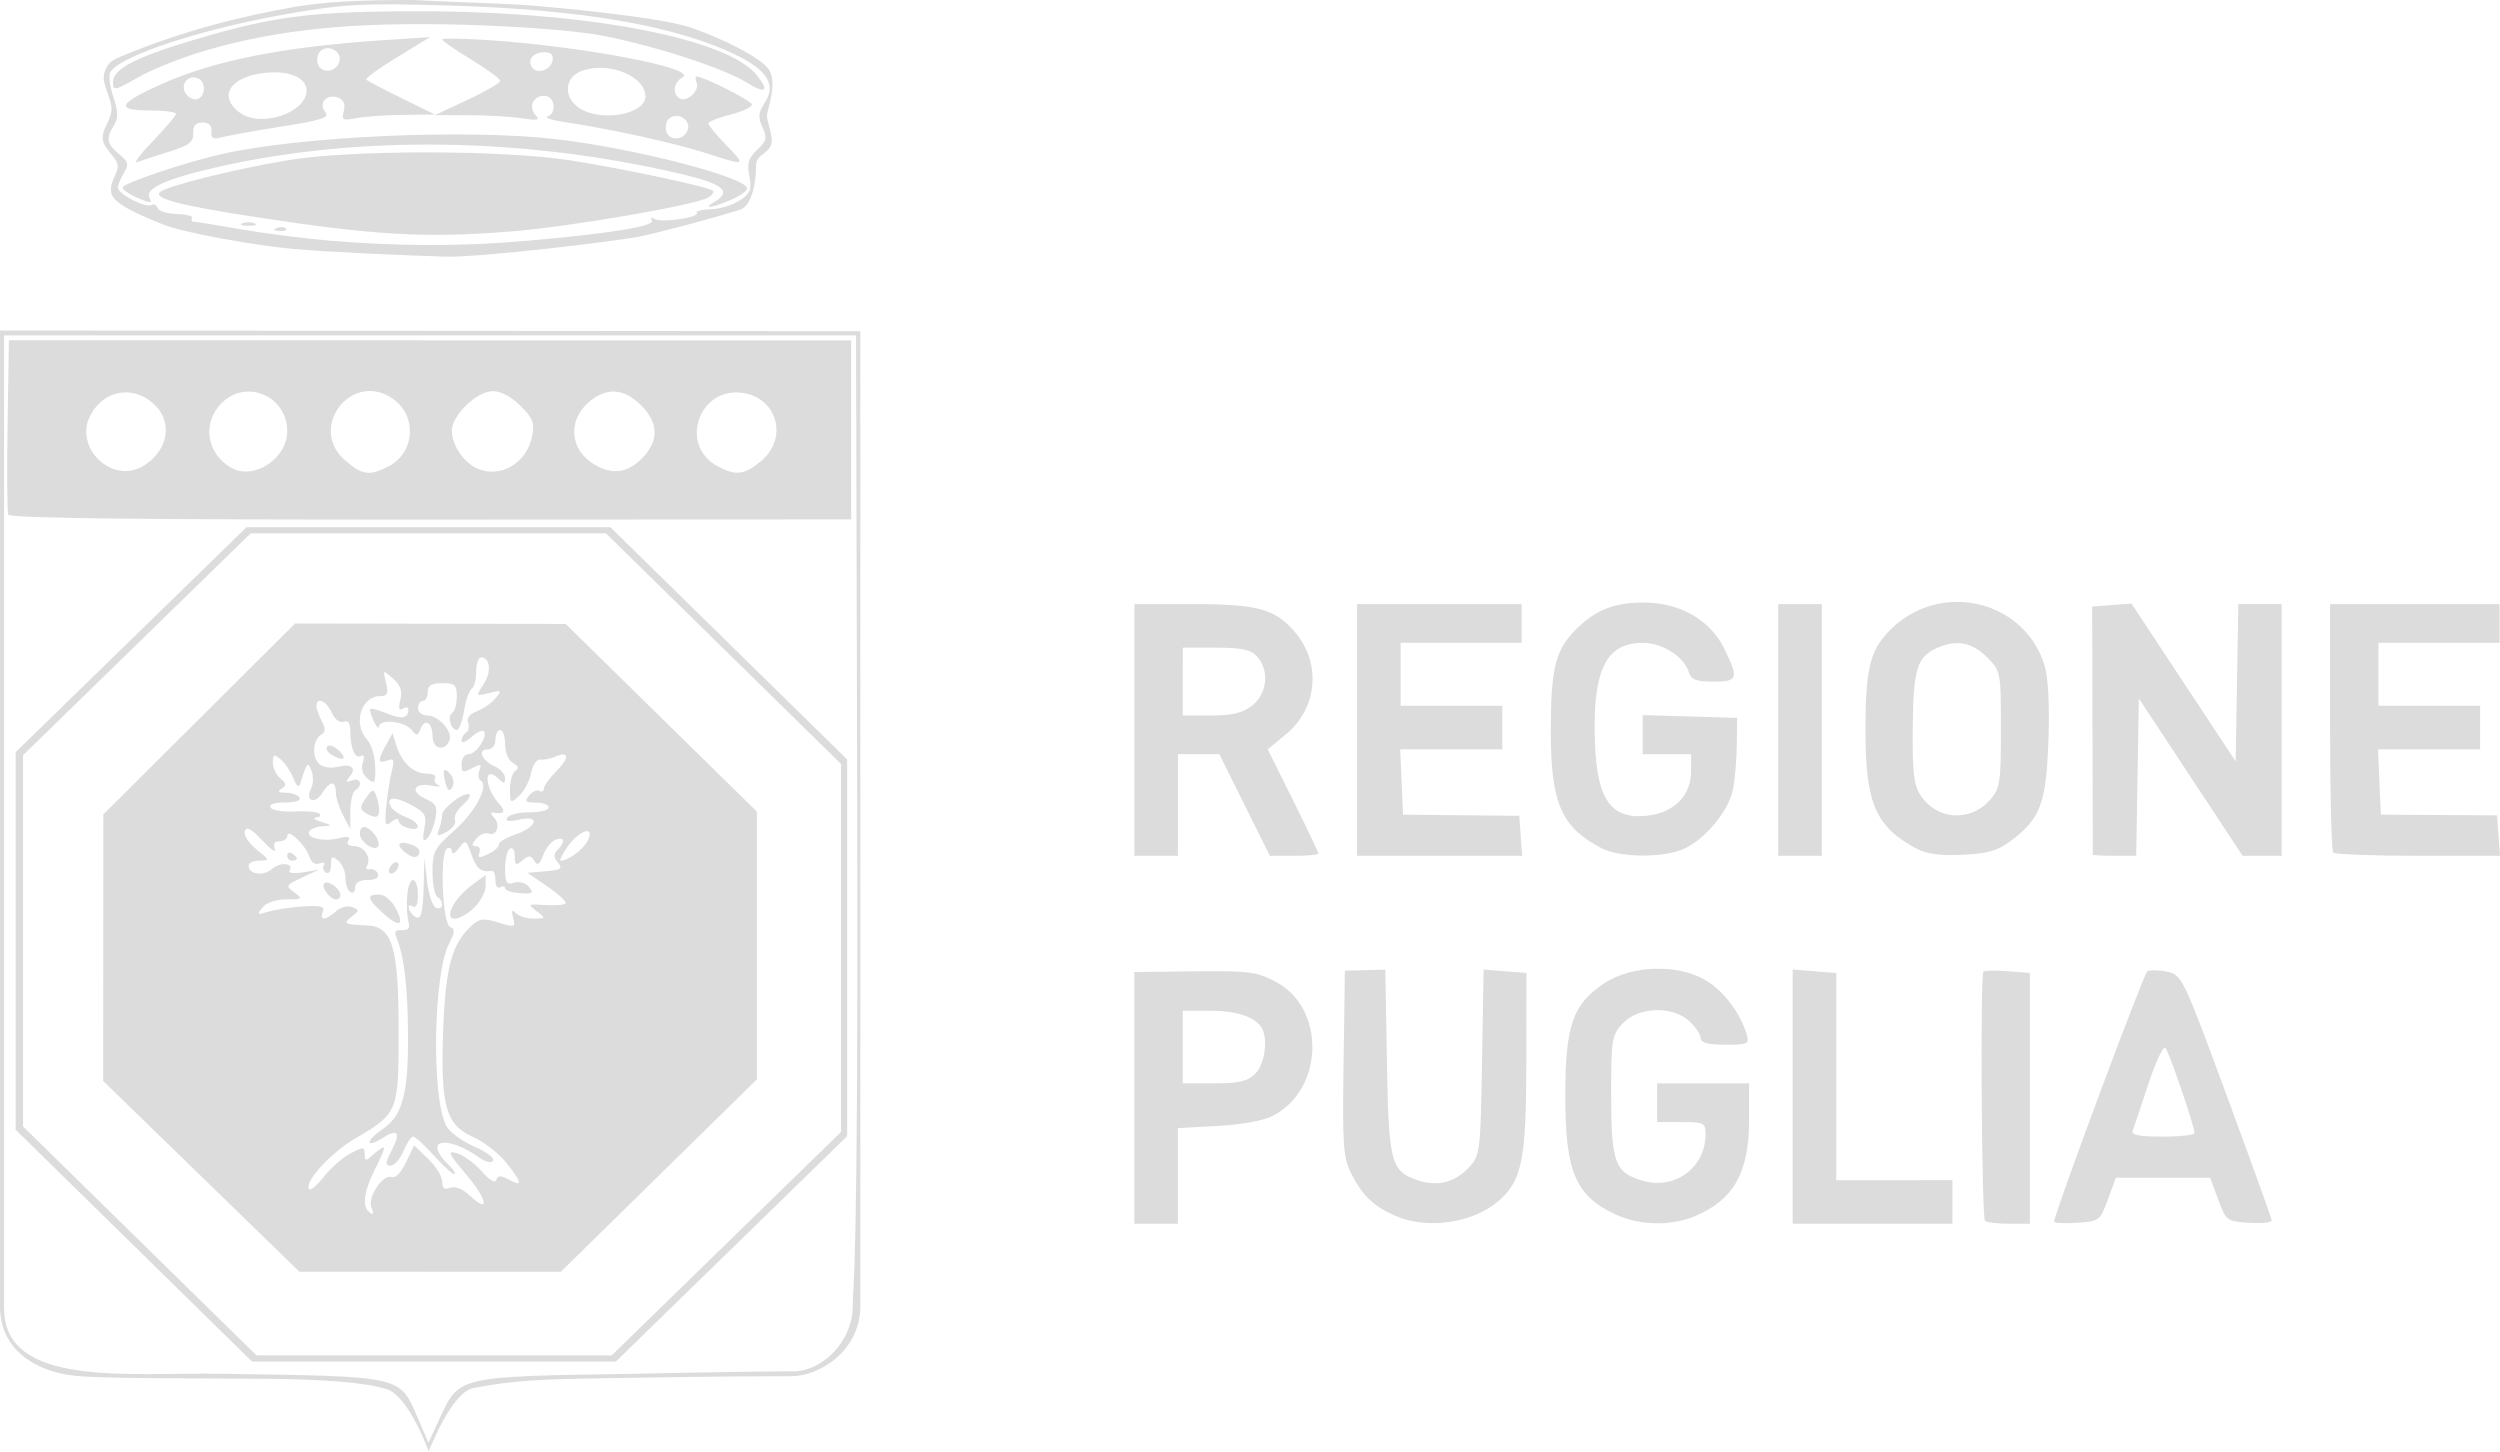 <?xml version="1.0" encoding="UTF-8" standalone="no"?> <svg xmlns:inkscape="http://www.inkscape.org/namespaces/inkscape" xmlns:sodipodi="http://sodipodi.sourceforge.net/DTD/sodipodi-0.dtd" xmlns="http://www.w3.org/2000/svg" xmlns:svg="http://www.w3.org/2000/svg" width="103.571mm" height="60.134mm" viewBox="0 0 103.571 60.134" version="1.1" id="svg1" xml:space="preserve"><defs id="defs1"></defs><g id="layer1" transform="translate(-7.656,-154.35)"><path id="path132" style="fill:#dcdcdc;fill-opacity:1;stroke-width:0.22;stroke-linecap:square;stroke-linejoin:round" d="m 24.782,154.35 c -2.195,0 -3.707,0.062 -5.114,0.32 -1.799,0.33 -4.207,0.853 -7.052,2.042 -0.446,0.186 -0.539,0.347 -0.638,0.665 -0.144,0.464 0.376,1.125 0.289,1.611 -0.08,0.447 -0.356,0.664 -0.356,1.08 0,0.415 0.571,0.795 0.618,1.118 0.046,0.323 -0.356,0.698 -0.264,1.159 0.092,0.461 1.21,0.929 2.133,1.299 0.923,0.369 3.876,0.877 5.353,1.015 1.477,0.138 4.845,0.277 6.322,0.323 1.477,0.046 7.153,-0.646 8.076,-0.831 0.923,-0.185 3.42,-0.872 4.154,-1.107 0.573,-0.184 0.677,-1.367 0.677,-1.829 0,-0.461 0.476,-0.479 0.614,-0.848 0.138,-0.369 -0.205,-1.006 -0.159,-1.283 0.046,-0.277 0.452,-1.385 0.038,-1.901 -0.393,-0.489 -1.817,-1.2 -3.109,-1.661 -1.292,-0.461 -5.41,-0.838 -6.655,-0.939 -1.166,-0.094 -2.762,-0.119 -4.928,-0.232 z m -2.277,0.206 c 0.903,-0.044 1.96,-0.03 3.669,0.02 5.567,0.16 9.483,0.834 11.997,2.063 1.288,0.63 1.648,1.236 1.168,1.967 -0.268,0.408 -0.285,0.597 -0.095,1.014 0.203,0.445 0.173,0.57 -0.219,0.935 -0.362,0.337 -0.427,0.555 -0.327,1.089 0.107,0.571 0.049,0.718 -0.403,1.014 -0.291,0.19 -0.827,0.353 -1.191,0.361 -0.364,0.008 -0.626,0.074 -0.581,0.147 0.12,0.196 -1.469,0.426 -1.749,0.254 -0.141,-0.087 -0.186,-0.063 -0.11,0.061 0.148,0.24 -1.769,0.55 -5.281,0.854 -2.603,0.225 -5.217,0.221 -8.032,-0.012 -1.054,-0.087 -2.723,-0.3 -3.71,-0.473 -0.987,-0.173 -1.867,-0.314 -1.956,-0.314 -0.089,-3.6e-4 -0.12,-0.069 -0.07,-0.151 0.051,-0.083 -0.232,-0.158 -0.629,-0.167 -0.397,-0.009 -0.756,-0.123 -0.799,-0.252 -0.043,-0.129 -0.159,-0.185 -0.256,-0.125 -0.229,0.142 -1.392,-0.457 -1.392,-0.717 0,-0.109 0.113,-0.384 0.251,-0.61 0.216,-0.355 0.188,-0.462 -0.201,-0.781 -0.512,-0.42 -0.553,-0.65 -0.213,-1.194 0.186,-0.297 0.18,-0.557 -0.025,-1.179 -0.145,-0.439 -0.2,-0.9 -0.124,-1.023 0.433,-0.701 3.885,-1.821 7.532,-2.445 1.095,-0.187 1.845,-0.291 2.749,-0.335 z m 2.666,0.263 c -4.637,-0.008 -6.176,0.188 -9.626,1.227 -2.288,0.689 -3.209,1.174 -3.209,1.692 0,0.391 0.053,0.382 1.054,-0.191 0.58,-0.332 1.856,-0.836 2.835,-1.12 2.97,-0.861 6.088,-1.172 10.55,-1.054 2.292,0.061 4.657,0.239 5.715,0.432 2.083,0.38 5.102,1.348 6.072,1.948 0.815,0.504 0.987,0.398 0.455,-0.279 -1.206,-1.533 -7,-2.644 -13.846,-2.656 z m 0.301,1.069 -1.905,0.125 c -4.165,0.273 -7.041,0.843 -9.238,1.829 -1.767,0.793 -1.904,1.081 -0.513,1.081 0.62,0 1.128,0.065 1.128,0.144 0,0.079 -0.429,0.587 -0.953,1.128 -0.524,0.541 -0.817,0.933 -0.652,0.871 0.165,-0.062 0.759,-0.256 1.319,-0.43 0.835,-0.26 1.015,-0.397 1.003,-0.764 -0.011,-0.319 0.1,-0.447 0.386,-0.447 0.267,0 0.391,0.123 0.37,0.369 -0.024,0.287 0.065,0.342 0.401,0.248 0.238,-0.067 1.358,-0.268 2.489,-0.448 1.718,-0.273 2.018,-0.373 1.823,-0.607 -0.303,-0.366 0.069,-0.77 0.542,-0.589 0.225,0.086 0.3,0.27 0.227,0.551 -0.099,0.377 -0.046,0.408 0.504,0.298 0.338,-0.068 1.212,-0.129 1.943,-0.137 l 1.329,-0.015 -1.376,-0.675 c -0.757,-0.371 -1.417,-0.717 -1.468,-0.768 0,0 -0.001,-0.001 -0.002,-0.002 l -5.17e-4,-5.2e-4 c -0.036,-0.059 0.533,-0.472 1.276,-0.926 z m 1.075,0.064 c -0.338,-0.005 -0.554,0.004 -0.573,0.029 v 5.2e-4 5.2e-4 5.1e-4 h -5.17e-4 v 5.2e-4 5.2e-4 l -5.16e-4,5.1e-4 c -5.8e-5,1.7e-4 4.3e-5,8.3e-4 0,0.001 v 5.1e-4 5.2e-4 c 0,0.055 0.542,0.429 1.204,0.831 0.662,0.402 1.203,0.8 1.203,0.885 0,0.085 -0.609,0.439 -1.353,0.786 l -1.354,0.631 1.404,0.004 c 0.772,0.002 1.764,0.06 2.206,0.128 0.637,0.099 0.754,0.073 0.567,-0.127 -0.317,-0.339 -0.111,-0.804 0.357,-0.804 0.43,0 0.538,0.712 0.129,0.859 -0.138,0.05 0.2,0.156 0.752,0.236 1.769,0.257 4.577,0.874 5.816,1.278 1.658,0.542 1.682,0.533 0.843,-0.327 -0.408,-0.418 -0.743,-0.823 -0.743,-0.9 0,-0.076 0.406,-0.241 0.903,-0.366 0.496,-0.125 0.902,-0.312 0.902,-0.415 0,-0.154 -2.002,-1.168 -2.305,-1.168 -0.049,0 -0.042,0.121 0.014,0.269 0.126,0.328 -0.418,0.819 -0.708,0.639 -0.317,-0.196 -0.251,-0.664 0.124,-0.874 0.652,-0.365 -4.079,-1.273 -8.004,-1.536 -0.538,-0.036 -1.027,-0.058 -1.381,-0.063 z m -5.335,0.395 c 0.015,-7.6e-4 0.03,-6.3e-4 0.045,0 0.265,0.011 0.522,0.232 0.467,0.517 -0.089,0.462 -0.731,0.573 -0.892,0.155 -0.069,-0.181 -0.03,-0.426 0.087,-0.543 0.084,-0.084 0.188,-0.123 0.293,-0.129 z m 8.998,0.168 c 0.276,0 0.383,0.111 0.337,0.349 -0.077,0.4 -0.663,0.58 -0.858,0.264 -0.194,-0.313 0.061,-0.613 0.521,-0.613 z m 2.405,0.648 c 0.901,0.036 1.78,0.542 1.78,1.181 0,0.759 -1.889,1.078 -2.763,0.466 -0.645,-0.452 -0.59,-1.247 0.105,-1.514 0.274,-0.105 0.577,-0.145 0.877,-0.133 z m -13.631,0.184 c 0.809,-0.009 1.373,0.285 1.373,0.748 0,0.925 -1.882,1.559 -2.757,0.928 -0.93,-0.671 -0.424,-1.491 1.023,-1.654 0.125,-0.014 0.246,-0.021 0.361,-0.023 z m -3.299,0.208 c 0.049,0.002 0.101,0.012 0.155,0.033 0.36,0.138 0.35,0.751 -0.015,0.872 -0.121,0.04 -0.319,-0.045 -0.44,-0.191 -0.26,-0.313 -0.044,-0.726 0.3,-0.714 z m 19.966,1.598 c 0.015,-7.6e-4 0.03,-6.3e-4 0.045,0 0.265,0.011 0.521,0.232 0.466,0.517 -0.089,0.462 -0.731,0.573 -0.891,0.155 -0.069,-0.181 -0.031,-0.426 0.087,-0.543 0.084,-0.084 0.188,-0.123 0.293,-0.129 z m -12.059,0.833 c -2.629,0.117 -5.198,0.386 -6.842,0.768 -1.513,0.351 -4.014,1.199 -4.014,1.36 0,0.084 0.23,0.257 0.511,0.385 0.611,0.278 0.753,0.292 0.609,0.059 -0.242,-0.391 0.712,-0.82 2.923,-1.313 5.853,-1.306 12.638,-1.197 19.071,0.307 1.772,0.414 2.151,0.728 1.404,1.163 -0.518,0.302 -0.139,0.259 0.658,-0.074 0.383,-0.16 0.695,-0.378 0.695,-0.485 0,-0.453 -4.594,-1.646 -7.816,-2.03 -1.881,-0.224 -4.57,-0.258 -7.199,-0.141 z m 1.781,0.677 c -2.27,-0.002 -4.515,0.107 -5.818,0.329 -2.283,0.388 -5.031,1.075 -5.276,1.32 -0.261,0.261 0.827,0.546 3.872,1.016 5.031,0.777 7.15,0.896 10.729,0.606 2.458,-0.2 7.622,-1.093 8.13,-1.407 0.155,-0.096 0.236,-0.219 0.181,-0.275 -0.158,-0.158 -3.566,-0.886 -5.845,-1.249 -1.406,-0.224 -3.703,-0.338 -5.973,-0.34 z m -7.422,2.897 c -0.091,0 -0.182,0.013 -0.251,0.041 -0.138,0.056 -0.025,0.101 0.251,0.101 0.276,0 0.389,-0.046 0.251,-0.101 -0.069,-0.028 -0.16,-0.041 -0.251,-0.041 z m 1.388,0.199 c -0.07,-0.003 -0.149,0.01 -0.222,0.039 -0.16,0.064 -0.113,0.111 0.121,0.121 0.211,0.009 0.33,-0.039 0.263,-0.105 -0.033,-0.033 -0.093,-0.052 -0.162,-0.055 z m -11.682,4.283 v 40.448 c 0,1.748 1.438,2.672 3.073,2.853 1.163,0.129 4.725,0.1 8.006,0.129 2.211,0.02 4.05,0.141 4.945,0.431 0.921,0.299 1.736,2.579 1.736,2.579 0,0 0.936,-2.446 1.844,-2.626 1.703,-0.338 3.14,-0.371 5.368,-0.408 2.485,-0.041 5.212,-0.084 7.822,-0.084 1.121,0 2.848,-1.022 2.848,-2.914 v -40.38 z m 0.167,0.204 H 25.472 43.12 l 0.051,20.024 c 0.049,19.311 -0.19,19.3 -0.19,20.21 0,1.404 -1.222,2.683 -2.468,2.683 -2.173,0 -6.518,0.1 -6.518,0.1 -7.446,0.115 -7.306,0.083 -8.134,1.872 l -0.456,0.985 -0.438,-1.018 c -0.761,-1.769 -0.563,-1.725 -8.117,-1.839 -3.841,-0.062 -9.025,0.592 -9.025,-2.707 v -20.155 z m 0.201,0.201 -0.055,3.503 c -0.03,1.926 -0.018,3.599 0.027,3.718 0.058,0.151 5.284,0.213 17.502,0.208 l 17.42,-0.008 v -3.71 -3.71 H 25.472 Z m 14.955,2.102 c 0.307,0.002 0.634,0.1 0.956,0.326 1.011,0.708 0.913,2.228 -0.18,2.793 -0.789,0.408 -1.068,0.373 -1.778,-0.224 -1.304,-1.097 -0.33,-2.902 1.002,-2.894 z m 5.099,0.005 c 0.326,0 0.769,0.237 1.142,0.61 0.512,0.512 0.59,0.712 0.482,1.253 -0.223,1.114 -1.287,1.752 -2.254,1.352 -0.564,-0.233 -1.074,-0.979 -1.074,-1.57 0,-0.645 1.037,-1.645 1.705,-1.645 z m 5.027,0.018 c 0.37,0.012 0.738,0.202 1.105,0.568 0.706,0.706 0.751,1.412 0.135,2.102 -0.626,0.701 -1.318,0.814 -2.086,0.339 -1.077,-0.665 -1.088,-1.971 -0.023,-2.717 0.292,-0.205 0.582,-0.302 0.87,-0.293 z m -15.185,5.2e-4 c 0.833,-0.018 1.635,0.641 1.635,1.642 0,1.13 -1.379,2.04 -2.306,1.522 -1.038,-0.581 -1.235,-1.866 -0.41,-2.69 0.318,-0.318 0.703,-0.466 1.082,-0.474 z m -5.095,0.035 c 0.456,-0.013 0.927,0.179 1.309,0.589 0.534,0.574 0.516,1.419 -0.045,2.046 -0.57,0.638 -1.305,0.796 -1.978,0.425 -0.759,-0.42 -1.091,-1.324 -0.747,-2.038 0.314,-0.654 0.874,-1.006 1.46,-1.022 z m 25.34,0 c 0.108,7e-4 0.219,0.011 0.334,0.033 1.388,0.26 1.79,1.882 0.693,2.804 -0.697,0.586 -1.057,0.629 -1.818,0.215 -1.538,-0.836 -0.824,-3.063 0.791,-3.053 z m -5.223,5.583 -0.003,0.001 H 17.867 v 0.002 l -5.17e-4,-5.2e-4 -9.572,9.326 0.01,0.01 v 15.62 l -0.002,0.002 0.002,0.002 v 0.015 h 0.016 l 9.772,9.585 v 0.003 h 0.003 l 0.002,0.002 0.002,-0.002 h 15.074 v -0.002 l 9.572,-9.326 -0.007,-0.007 h 0.014 v -15.63 h -0.021 l -9.785,-9.598 v -0.003 h -0.003 z m -14.9,0.255 h 14.715 l 9.74,9.554 v 15.246 l -9.501,9.256 H 18.283 L 8.61,201.016 v -15.377 z m 70.575,2.842 c -0.976,0.031 -1.963,0.428 -2.735,1.241 -0.768,0.809 -0.949,1.607 -0.944,4.163 0.006,2.942 0.427,3.906 2.102,4.81 0.427,0.231 0.985,0.306 1.927,0.26 1.081,-0.053 1.461,-0.168 2.056,-0.622 1.171,-0.893 1.404,-1.537 1.496,-4.126 0.049,-1.395 -0.01,-2.589 -0.151,-3.062 -0.525,-1.752 -2.123,-2.716 -3.75,-2.664 z m -12.883,0.024 v 5.2e-4 c -1.256,0.002 -2.051,0.336 -2.887,1.216 -0.768,0.809 -0.949,1.607 -0.944,4.163 0.006,2.944 0.438,3.932 2.102,4.799 0.74,0.386 2.496,0.409 3.368,0.045 0.892,-0.373 1.896,-1.573 2.076,-2.483 0.082,-0.416 0.154,-1.253 0.16,-1.859 l 0.01,-1.103 -1.955,-0.057 -1.955,-0.057 v 0.809 0.809 h 1.003 1.003 v 0.691 c 0,1.017 -0.697,1.731 -1.814,1.857 -1.607,0.181 -2.174,-0.767 -2.183,-3.65 -0.008,-2.507 0.559,-3.51 1.987,-3.51 0.822,0 1.705,0.558 1.912,1.209 0.1,0.316 0.306,0.396 1.015,0.396 1.023,0 1.063,-0.114 0.469,-1.343 -0.586,-1.211 -1.844,-1.933 -3.365,-1.932 z m 20.225,0.043 -0.814,0.061 -0.814,0.061 0.012,5.114 c 0.007,2.813 0.013,5.136 0.014,5.164 v 5.1e-4 l 5.17e-4,5.2e-4 v 5.2e-4 5.1e-4 l 5.17e-4,5.2e-4 5.17e-4,5.2e-4 c 0.031,0.026 0.424,0.047 0.898,0.047 h 0.898 l 0.055,-3.259 0.055,-3.259 2.149,3.259 2.149,3.259 h 0.809 0.809 v -5.214 -5.214 h -0.897 -0.898 l -0.055,3.259 -0.055,3.259 -2.158,-3.27 z m -41.308,0.023 v 5.214 5.214 h 0.903 0.902 v -2.106 -2.106 h 0.857 0.857 l 1.047,2.106 1.047,2.106 h 1.004 c 0.552,0 1.004,-0.044 1.004,-0.098 0,-0.054 -0.472,-1.046 -1.049,-2.206 l -1.048,-2.108 0.743,-0.612 c 1.313,-1.082 1.49,-2.931 0.403,-4.222 -0.828,-0.984 -1.542,-1.182 -4.257,-1.182 z m 9.225,0 v 5.214 5.214 h 3.42 3.421 l -0.061,-0.829 -0.061,-0.829 -2.407,-0.023 -2.407,-0.024 -0.059,-1.353 -0.059,-1.354 h 2.115 2.115 v -0.902 -0.903 h -2.106 -2.105 v -1.303 -1.304 h 2.507 2.507 v -0.802 -0.802 h -3.41 z m 17.448,0 v 5.214 5.214 h 0.902 0.903 v -5.214 -5.214 h -0.903 z m 22.862,0 v 5.08 c 0,2.794 0.06,5.141 0.133,5.214 0.073,0.073 1.658,0.134 3.521,0.134 h 3.387 l -0.061,-0.838 -0.061,-0.838 -2.407,-0.015 -2.407,-0.014 -0.059,-1.353 -0.059,-1.354 h 2.115 2.115 v -0.902 -0.903 h -2.106 -2.105 v -1.303 -1.304 h 2.507 2.507 v -0.802 -0.802 h -3.51 z m -84.306,0.803 -3.972,3.955 -3.972,3.954 -0.003,5.522 -0.003,5.522 4.064,3.951 4.064,3.951 5.415,0.002 5.415,0.002 4.062,-3.986 4.061,-3.986 v -5.547 -5.547 l -3.96,-3.887 -3.961,-3.888 -5.604,-0.008 z m 68.855,0.811 c 0.441,-3.5e-4 0.841,0.19 1.228,0.577 0.583,0.583 0.587,0.6 0.587,2.997 0,2.214 -0.037,2.453 -0.452,2.924 -0.817,0.928 -2.204,0.836 -2.878,-0.192 -0.279,-0.425 -0.341,-0.963 -0.323,-2.804 0.023,-2.418 0.175,-2.922 0.994,-3.295 0.3,-0.137 0.58,-0.205 0.844,-0.206 z m -32.078,0.191 h 1.373 c 1.075,0 1.445,0.08 1.705,0.367 0.517,0.572 0.423,1.537 -0.197,2.025 -0.398,0.313 -0.819,0.416 -1.705,0.416 H 56.656 v -1.405 z m -29.073,0.402 h 5.17e-4 c 0.383,5.5e-4 0.441,0.601 0.107,1.11 -0.331,0.505 -0.33,0.506 0.229,0.366 0.518,-0.129 0.538,-0.112 0.267,0.216 -0.161,0.195 -0.508,0.437 -0.772,0.537 -0.303,0.115 -0.439,0.29 -0.368,0.474 0.062,0.16 0.026,0.345 -0.08,0.41 -0.105,0.065 -0.192,0.218 -0.192,0.338 0,0.121 0.181,0.056 0.402,-0.144 0.221,-0.2 0.454,-0.312 0.518,-0.249 0.191,0.191 -0.31,0.952 -0.626,0.952 -0.162,0 -0.294,0.183 -0.294,0.408 0,0.356 0.055,0.378 0.431,0.177 0.365,-0.196 0.413,-0.182 0.31,0.087 -0.067,0.175 -0.041,0.368 0.058,0.429 0.347,0.215 -0.241,1.31 -1.119,2.083 -0.801,0.705 -0.883,0.862 -0.883,1.693 0,0.504 0.09,0.971 0.201,1.039 0.289,0.178 0.247,0.55 -0.05,0.452 -0.138,-0.045 -0.305,-0.527 -0.37,-1.07 l -0.119,-0.987 -0.032,1.27 c -0.022,0.88 -0.105,1.246 -0.27,1.191 -0.131,-0.044 -0.278,-0.199 -0.327,-0.345 -0.053,-0.159 0.003,-0.21 0.137,-0.126 0.149,0.092 0.227,-0.069 0.227,-0.474 0,-0.337 -0.09,-0.613 -0.201,-0.613 -0.242,0 -0.348,1.1 -0.174,1.805 0.047,0.191 -0.059,0.29 -0.291,0.271 -0.266,-0.022 -0.327,0.059 -0.225,0.301 0.32,0.762 0.473,2.063 0.481,4.098 0.01,2.409 -0.243,3.314 -1.077,3.861 -0.285,0.187 -0.518,0.421 -0.518,0.521 0,0.1 0.229,0.033 0.508,-0.15 0.664,-0.435 0.802,-0.262 0.405,0.505 -0.266,0.514 -0.273,0.62 -0.039,0.62 0.155,0 0.394,-0.271 0.531,-0.602 0.137,-0.331 0.318,-0.602 0.402,-0.602 0.084,0 0.486,0.37 0.893,0.821 0.407,0.451 0.78,0.781 0.827,0.734 0.047,-0.047 -0.095,-0.25 -0.316,-0.45 -0.221,-0.2 -0.403,-0.495 -0.403,-0.656 0,-0.378 0.889,-0.183 1.644,0.362 0.327,0.235 0.589,0.31 0.664,0.189 0.068,-0.11 -0.282,-0.374 -0.777,-0.587 -0.496,-0.212 -1.015,-0.595 -1.155,-0.851 -0.624,-1.138 -0.549,-6.28 0.112,-7.557 0.244,-0.471 0.253,-0.61 0.045,-0.689 -0.321,-0.123 -0.442,-3.057 -0.134,-3.247 0.112,-0.069 0.204,-0.013 0.204,0.125 0,0.138 0.13,0.076 0.29,-0.138 0.278,-0.373 0.3,-0.362 0.521,0.263 0.209,0.59 0.402,0.745 0.843,0.675 0.083,-0.013 0.15,0.162 0.15,0.389 0,0.227 0.09,0.357 0.201,0.289 0.11,-0.068 0.201,-0.05 0.201,0.039 2.2e-4,0.089 0.28,0.182 0.621,0.206 0.529,0.037 0.583,-5.5e-4 0.372,-0.255 -0.142,-0.171 -0.407,-0.248 -0.621,-0.18 -0.315,0.1 -0.373,0.009 -0.373,-0.586 0,-0.387 0.091,-0.759 0.201,-0.827 0.11,-0.068 0.201,0.073 0.201,0.314 0,0.376 0.044,0.4 0.316,0.175 0.262,-0.217 0.347,-0.214 0.49,0.019 0.135,0.218 0.218,0.165 0.37,-0.236 0.108,-0.285 0.339,-0.572 0.513,-0.639 0.37,-0.142 0.416,0.087 0.084,0.419 -0.176,0.176 -0.173,0.304 0.013,0.528 0.209,0.251 0.132,0.306 -0.506,0.36 l -0.752,0.063 0.842,0.581 c 0.463,0.32 0.793,0.631 0.732,0.692 -0.061,0.061 -0.447,0.088 -0.856,0.061 -0.705,-0.047 -0.723,-0.033 -0.344,0.254 0.392,0.297 0.389,0.304 -0.111,0.31 -0.281,0.004 -0.614,-0.097 -0.741,-0.223 -0.172,-0.172 -0.202,-0.125 -0.12,0.188 0.103,0.394 0.068,0.405 -0.61,0.196 -0.608,-0.187 -0.781,-0.166 -1.109,0.131 -0.806,0.729 -1.08,1.716 -1.175,4.225 -0.122,3.22 0.094,4.018 1.221,4.522 0.462,0.207 1.088,0.691 1.392,1.076 0.667,0.846 0.693,1.012 0.11,0.7 -0.343,-0.183 -0.46,-0.182 -0.523,0.009 -0.05,0.15 -0.288,0.011 -0.611,-0.357 -0.291,-0.331 -0.747,-0.665 -1.012,-0.742 -0.426,-0.123 -0.38,-0.017 0.383,0.888 0.886,1.05 0.976,1.649 0.13,0.853 -0.287,-0.269 -0.599,-0.391 -0.802,-0.314 -0.238,0.091 -0.332,0.019 -0.332,-0.257 0,-0.212 -0.262,-0.636 -0.582,-0.944 l -0.583,-0.559 -0.336,0.709 c -0.207,0.436 -0.44,0.669 -0.606,0.606 -0.34,-0.13 -0.984,0.826 -0.829,1.23 0.125,0.324 0.076,0.383 -0.138,0.168 h -5.17e-4 c -0.241,-0.241 -0.14,-0.872 0.268,-1.671 0.221,-0.432 0.401,-0.849 0.401,-0.926 0,-0.077 -0.18,0.024 -0.401,0.224 -0.365,0.331 -0.402,0.333 -0.402,0.026 0,-0.308 -0.051,-0.311 -0.584,-0.035 -0.321,0.166 -0.813,0.594 -1.092,0.951 -0.28,0.357 -0.559,0.599 -0.621,0.537 -0.253,-0.253 0.865,-1.495 1.884,-2.092 1.801,-1.056 1.817,-1.097 1.817,-4.474 -3.7e-4,-3.463 -0.257,-4.322 -1.303,-4.363 -0.957,-0.037 -1.023,-0.074 -0.645,-0.361 0.329,-0.25 0.33,-0.281 0.021,-0.399 -0.186,-0.072 -0.486,0.007 -0.673,0.177 -0.425,0.384 -0.684,0.393 -0.54,0.019 0.087,-0.228 -0.082,-0.273 -0.83,-0.222 -0.517,0.035 -1.167,0.135 -1.442,0.221 -0.451,0.141 -0.474,0.123 -0.226,-0.179 0.164,-0.2 0.565,-0.336 0.991,-0.336 0.669,0 0.69,-0.018 0.326,-0.287 -0.372,-0.275 -0.359,-0.302 0.313,-0.613 l 0.702,-0.325 -0.662,0.107 c -0.369,0.06 -0.613,0.028 -0.55,-0.072 0.199,-0.321 -0.382,-0.371 -0.736,-0.064 -0.356,0.31 -0.96,0.218 -0.96,-0.145 0,-0.114 0.203,-0.207 0.452,-0.208 0.431,-7.6e-4 0.425,-0.022 -0.129,-0.465 -0.322,-0.258 -0.537,-0.592 -0.482,-0.751 0.071,-0.209 0.27,-0.103 0.734,0.39 0.35,0.372 0.579,0.53 0.511,0.351 -0.083,-0.217 -0.017,-0.325 0.197,-0.325 0.177,0 0.322,-0.104 0.322,-0.232 0,-0.329 0.765,0.402 0.915,0.874 0.075,0.237 0.239,0.345 0.417,0.276 0.161,-0.062 0.241,-0.029 0.179,0.072 -0.063,0.101 -0.022,0.241 0.09,0.31 0.114,0.071 0.204,-0.066 0.204,-0.311 0,-0.366 0.049,-0.397 0.301,-0.188 0.165,0.137 0.301,0.459 0.301,0.715 0,0.256 0.09,0.52 0.201,0.589 0.11,0.068 0.201,-0.017 0.201,-0.189 0,-0.202 0.183,-0.313 0.518,-0.313 0.33,0 0.485,-0.091 0.426,-0.251 -0.051,-0.138 -0.201,-0.226 -0.333,-0.195 -0.133,0.03 -0.188,-0.029 -0.125,-0.132 0.201,-0.326 -0.113,-0.825 -0.52,-0.825 -0.244,0 -0.338,-0.087 -0.25,-0.23 0.1,-0.163 -0.018,-0.189 -0.406,-0.092 -0.634,0.159 -1.376,-0.022 -1.207,-0.295 0.063,-0.102 0.312,-0.195 0.554,-0.206 0.409,-0.019 0.405,-0.031 -0.061,-0.181 -0.276,-0.088 -0.374,-0.169 -0.218,-0.18 0.156,-0.011 0.222,-0.082 0.147,-0.158 -0.076,-0.076 -0.534,-0.117 -1.019,-0.092 -0.485,0.025 -0.94,-0.048 -1.011,-0.163 -0.08,-0.13 0.144,-0.209 0.596,-0.209 0.433,0 0.675,-0.081 0.602,-0.201 -0.068,-0.11 -0.322,-0.202 -0.563,-0.204 -0.308,-0.002 -0.361,-0.052 -0.179,-0.168 0.208,-0.132 0.198,-0.217 -0.05,-0.423 -0.171,-0.142 -0.31,-0.438 -0.31,-0.658 0,-0.345 0.044,-0.364 0.321,-0.134 0.177,0.147 0.414,0.496 0.526,0.777 0.145,0.362 0.231,0.422 0.296,0.209 0.27,-0.879 0.3,-0.913 0.458,-0.501 0.085,0.221 0.074,0.553 -0.023,0.739 -0.261,0.502 0.165,0.657 0.469,0.171 0.32,-0.512 0.56,-0.525 0.56,-0.03 0,0.208 0.135,0.636 0.3,0.952 l 0.299,0.574 0.002,-0.74 c 6.8e-4,-0.407 0.092,-0.796 0.202,-0.864 0.332,-0.205 0.225,-0.554 -0.129,-0.418 -0.26,0.1 -0.281,0.069 -0.102,-0.147 0.306,-0.369 0.075,-0.557 -0.504,-0.411 -0.261,0.066 -0.593,0.02 -0.739,-0.101 -0.327,-0.271 -0.294,-1.004 0.054,-1.22 0.195,-0.121 0.204,-0.258 0.036,-0.572 -0.122,-0.227 -0.221,-0.51 -0.221,-0.627 0,-0.394 0.407,-0.219 0.631,0.272 0.13,0.286 0.335,0.442 0.497,0.38 0.189,-0.073 0.275,0.053 0.275,0.401 0,0.699 0.203,1.163 0.443,1.014 0.122,-0.076 0.152,0.032 0.075,0.274 -0.077,0.243 -0.007,0.497 0.179,0.652 0.248,0.206 0.31,0.201 0.328,-0.022 0.054,-0.672 -0.081,-1.302 -0.342,-1.594 -0.587,-0.658 -0.23,-1.79 0.564,-1.79 0.297,0 0.34,-0.103 0.23,-0.551 -0.134,-0.55 -0.132,-0.55 0.294,-0.172 0.313,0.277 0.394,0.514 0.301,0.882 -0.088,0.351 -0.057,0.46 0.103,0.361 0.126,-0.078 0.23,-0.061 0.23,0.037 0,0.377 -0.275,0.42 -0.928,0.148 -0.372,-0.155 -0.67,-0.22 -0.662,-0.143 0.031,0.306 0.36,0.927 0.373,0.704 0.02,-0.334 1.066,-0.227 1.353,0.138 0.207,0.264 0.253,0.258 0.372,-0.049 0.178,-0.46 0.495,-0.251 0.495,0.328 0,0.511 0.517,0.63 0.698,0.16 0.145,-0.378 -0.446,-1.04 -0.93,-1.04 -0.204,0 -0.37,-0.136 -0.37,-0.301 0,-0.165 0.091,-0.301 0.201,-0.301 0.11,0 0.201,-0.165 0.201,-0.367 0,-0.275 0.152,-0.367 0.602,-0.367 0.524,0 0.602,0.071 0.602,0.556 0,0.306 -0.086,0.61 -0.192,0.675 -0.215,0.133 -0.055,0.707 0.196,0.707 0.089,0 0.222,-0.36 0.296,-0.801 0.074,-0.441 0.218,-0.852 0.319,-0.914 0.101,-0.062 0.183,-0.379 0.183,-0.703 0,-0.324 0.093,-0.589 0.207,-0.59 z m 0.796,3.008 h 5.17e-4 c 0.11,0 0.201,0.266 0.201,0.592 0,0.338 0.14,0.67 0.327,0.775 0.223,0.125 0.255,0.227 0.1,0.322 -0.124,0.077 -0.226,0.419 -0.226,0.761 0,0.596 0.016,0.607 0.378,0.279 0.208,-0.188 0.432,-0.613 0.498,-0.943 0.066,-0.33 0.235,-0.582 0.374,-0.56 0.14,0.023 0.416,-0.03 0.613,-0.116 0.59,-0.257 0.621,0.033 0.063,0.592 -0.287,0.287 -0.522,0.614 -0.522,0.726 0,0.112 -0.08,0.154 -0.178,0.093 -0.098,-0.06 -0.29,0.025 -0.426,0.189 -0.209,0.252 -0.165,0.298 0.278,0.298 0.289,0 0.526,0.09 0.526,0.201 0,0.11 -0.356,0.201 -0.791,0.201 -0.435,0 -0.852,0.1 -0.927,0.222 -0.096,0.155 0.059,0.179 0.513,0.079 0.895,-0.197 0.722,0.316 -0.214,0.635 -0.378,0.129 -0.671,0.31 -0.652,0.404 0.019,0.093 -0.177,0.269 -0.435,0.391 -0.377,0.178 -0.449,0.167 -0.364,-0.053 0.058,-0.151 -0.006,-0.274 -0.141,-0.274 -0.191,0 -0.188,-0.071 0.01,-0.31 0.141,-0.17 0.371,-0.266 0.51,-0.213 0.344,0.132 0.51,-0.374 0.22,-0.67 -0.129,-0.132 -0.145,-0.222 -0.035,-0.202 0.462,0.088 0.545,-0.03 0.255,-0.36 -0.646,-0.735 -0.641,-1.658 0.005,-1.012 0.187,0.187 0.24,0.175 0.24,-0.053 0,-0.161 -0.197,-0.382 -0.438,-0.491 -0.534,-0.241 -0.718,-0.7 -0.281,-0.7 0.184,0 0.318,-0.169 0.318,-0.401 0,-0.221 0.09,-0.401 0.201,-0.401 z m -4.461,0.131 -0.269,0.486 c -0.359,0.649 -0.349,0.799 0.047,0.648 0.278,-0.107 0.307,-0.034 0.186,0.457 -0.08,0.321 -0.182,0.978 -0.227,1.459 -0.072,0.757 -0.043,0.842 0.215,0.627 0.17,-0.141 0.299,-0.161 0.299,-0.046 0,0.111 0.18,0.249 0.401,0.306 0.568,0.148 0.5,-0.231 -0.081,-0.452 -0.265,-0.101 -0.545,-0.285 -0.622,-0.409 -0.264,-0.428 0.117,-0.482 0.8,-0.115 0.609,0.328 0.671,0.437 0.567,0.994 -0.085,0.454 -0.055,0.569 0.107,0.419 0.123,-0.114 0.278,-0.479 0.344,-0.812 0.103,-0.517 0.044,-0.64 -0.409,-0.846 -0.656,-0.299 -0.475,-0.679 0.257,-0.541 0.202,0.038 0.327,0.046 0.342,0.027 v -5.2e-4 l 5.16e-4,-5.2e-4 c 6.9e-5,-6.6e-4 5.8e-5,-0.002 0,-0.003 v -5.1e-4 -5.2e-4 c -0.003,-0.009 -0.022,-0.022 -0.055,-0.038 -0.139,-0.065 -0.201,-0.201 -0.139,-0.302 0.062,-0.101 -0.103,-0.184 -0.368,-0.184 -0.541,0 -1.025,-0.461 -1.247,-1.188 z m -2.614,0.512 c -0.035,7e-4 -0.064,0.011 -0.084,0.032 -0.082,0.082 -0.017,0.233 0.146,0.335 0.488,0.309 0.705,0.217 0.343,-0.146 -0.14,-0.14 -0.299,-0.223 -0.404,-0.221 z m 4.79,1.014 c -0.002,-10e-6 -0.003,3.9e-4 -0.005,5.1e-4 h -5.17e-4 c -0.075,0.006 -0.07,0.183 0.019,0.523 0.087,0.333 0.165,0.388 0.282,0.198 0.089,-0.144 0.064,-0.379 -0.056,-0.523 -0.11,-0.133 -0.19,-0.199 -0.239,-0.199 z m -2.995,0.861 c -0.002,10e-6 -0.004,3.6e-4 -0.005,5.1e-4 -0.062,0.005 -0.143,0.102 -0.283,0.301 -0.255,0.365 -0.259,0.459 -0.025,0.608 0.4,0.253 0.578,0.222 0.578,-0.103 0,-0.156 -0.056,-0.431 -0.125,-0.611 -0.049,-0.128 -0.088,-0.196 -0.14,-0.196 z m 3.945,0.134 v 5.2e-4 c -0.273,-0.01 -1.073,0.604 -1.073,0.863 0,0.144 -0.059,0.415 -0.131,0.602 -0.114,0.297 -0.073,0.31 0.316,0.101 0.246,-0.132 0.403,-0.354 0.349,-0.495 -0.054,-0.141 0.083,-0.411 0.304,-0.6 0.221,-0.19 0.356,-0.39 0.3,-0.446 -0.015,-0.015 -0.038,-0.024 -0.066,-0.025 z m -4.302,1.369 c -0.11,-5.7e-4 -0.181,0.093 -0.181,0.28 0,0.353 0.668,0.78 0.77,0.492 0.038,-0.107 -0.04,-0.327 -0.175,-0.489 -0.156,-0.188 -0.305,-0.283 -0.415,-0.283 z m 9.226,0.172 c 0.135,-0.003 0.175,0.126 0.021,0.414 -0.195,0.364 -0.801,0.807 -1.106,0.807 -0.07,0 0.066,-0.271 0.301,-0.602 0.278,-0.391 0.61,-0.615 0.784,-0.62 z m -7.632,0.481 c -0.214,0.008 -0.19,0.181 0.143,0.425 0.284,0.208 0.423,0.22 0.529,0.049 0.085,-0.138 -0.028,-0.296 -0.279,-0.388 -0.143,-0.053 -0.26,-0.08 -0.348,-0.085 -0.016,-9.8e-4 -0.032,-10e-4 -0.046,-5.2e-4 z m -4.69,0.406 c -0.056,0.003 -0.094,0.047 -0.094,0.122 0,0.117 0.09,0.212 0.201,0.212 0.11,0 0.201,-0.04 0.201,-0.088 0,-0.049 -0.09,-0.144 -0.201,-0.212 -0.034,-0.021 -0.067,-0.032 -0.095,-0.034 -0.004,-1.6e-4 -0.008,-2e-4 -0.012,0 z m 4.418,0.399 c -0.029,0.001 -0.064,0.013 -0.1,0.035 -0.11,0.068 -0.201,0.214 -0.201,0.325 0,0.11 0.09,0.145 0.201,0.076 0.11,-0.068 0.201,-0.214 0.201,-0.324 0,-0.069 -0.035,-0.109 -0.088,-0.112 -0.004,-2.4e-4 -0.008,-1.8e-4 -0.012,0 z m 3.711,0.525 -0.579,0.428 c -0.741,0.548 -1.163,1.389 -0.698,1.389 0.175,0 0.532,-0.203 0.794,-0.451 0.262,-0.248 0.478,-0.657 0.48,-0.908 z m -6.591,0.312 c -0.038,1e-4 -0.071,0.011 -0.094,0.034 -0.151,0.15 0.231,0.669 0.492,0.669 0.097,0 0.176,-0.079 0.176,-0.176 0,-0.221 -0.368,-0.526 -0.574,-0.526 z m 2.174,0.502 c -0.525,0 -0.499,0.159 0.116,0.729 0.703,0.651 0.965,0.595 0.591,-0.127 -0.186,-0.36 -0.47,-0.602 -0.707,-0.602 z m 52.885,3.072 c -0.773,0.019 -1.548,0.221 -2.122,0.601 -1.306,0.864 -1.614,1.741 -1.62,4.606 -0.006,3.203 0.418,4.208 2.101,4.981 0.984,0.452 2.276,0.479 3.258,0.069 1.619,-0.676 2.257,-1.806 2.257,-3.995 v -1.512 h -1.905 -1.905 v 0.802 0.802 h 1.003 c 0.931,0 1.003,0.035 1.003,0.492 0,1.402 -1.275,2.337 -2.633,1.931 -1.128,-0.338 -1.278,-0.755 -1.278,-3.559 0,-2.307 0.027,-2.469 0.486,-2.958 0.648,-0.689 2.068,-0.731 2.76,-0.081 0.255,0.24 0.465,0.556 0.465,0.702 0,0.186 0.306,0.266 1.016,0.266 0.961,0 1.008,-0.025 0.879,-0.451 -0.263,-0.867 -0.919,-1.738 -1.655,-2.196 -0.567,-0.352 -1.337,-0.517 -2.109,-0.498 z m 5.679,0.033 v 5.266 5.266 h 3.309 3.309 v -0.903 -0.902 H 86.137 83.73 v -4.291 -4.292 l -0.903,-0.072 z m -12.805,0.002 -0.065,3.845 c -0.063,3.714 -0.081,3.862 -0.535,4.345 -0.592,0.63 -1.297,0.812 -2.109,0.544 -1.134,-0.374 -1.225,-0.719 -1.296,-4.923 l -0.065,-3.811 -0.838,0.023 -0.838,0.023 -0.055,3.837 c -0.049,3.45 -0.016,3.913 0.33,4.59 0.465,0.912 0.918,1.339 1.837,1.738 v 5.2e-4 c 1.316,0.571 3.235,0.283 4.277,-0.643 0.951,-0.845 1.123,-1.711 1.128,-5.688 l 0.005,-3.74 -0.888,-0.07 z m 27.809,0.031 c -0.148,-0.002 -0.265,0.015 -0.315,0.048 -0.155,0.103 -3.859,10.051 -3.859,10.365 0,0.059 0.427,0.08 0.948,0.046 0.923,-0.059 0.956,-0.085 1.28,-0.964 l 0.332,-0.902 h 1.952 1.952 l 0.333,0.902 c 0.324,0.879 0.357,0.904 1.28,0.964 0.521,0.034 0.942,-0.011 0.936,-0.1 -0.006,-0.089 -0.843,-2.414 -1.86,-5.168 -1.82,-4.931 -1.858,-5.008 -2.479,-5.136 -0.174,-0.036 -0.352,-0.054 -0.5,-0.056 z m -6.768,0.013 c -0.183,0.004 -0.309,0.018 -0.334,0.043 -0.138,0.138 -0.074,10.181 0.066,10.321 0.067,0.067 0.512,0.121 0.99,0.121 h 0.869 v -5.193 -5.195 l -0.917,-0.073 c -0.252,-0.02 -0.492,-0.028 -0.674,-0.024 z m -33.454,0.035 -2.056,0.022 v 5.214 5.214 h 0.903 0.902 v -1.98 -1.98 l 1.655,-0.091 c 0.99,-0.054 1.91,-0.223 2.29,-0.423 2.136,-1.119 2.176,-4.506 0.066,-5.571 -0.817,-0.412 -1.026,-0.435 -3.76,-0.406 z m -0.05,1.627 h 1.116 c 1.092,0 1.844,0.24 2.139,0.682 0.293,0.439 0.154,1.524 -0.248,1.925 -0.319,0.319 -0.668,0.401 -1.704,0.401 H 56.656 v -1.504 z m 40.69,1.528 c 0.007,-1e-4 0.014,0.003 0.019,0.009 0.154,0.169 1.206,3.247 1.206,3.528 0,0.082 -0.596,0.15 -1.325,0.15 -0.976,0 -1.301,-0.067 -1.233,-0.251 0.051,-0.138 0.341,-1.003 0.645,-1.922 0.285,-0.862 0.582,-1.512 0.688,-1.513 z"></path></g></svg> 